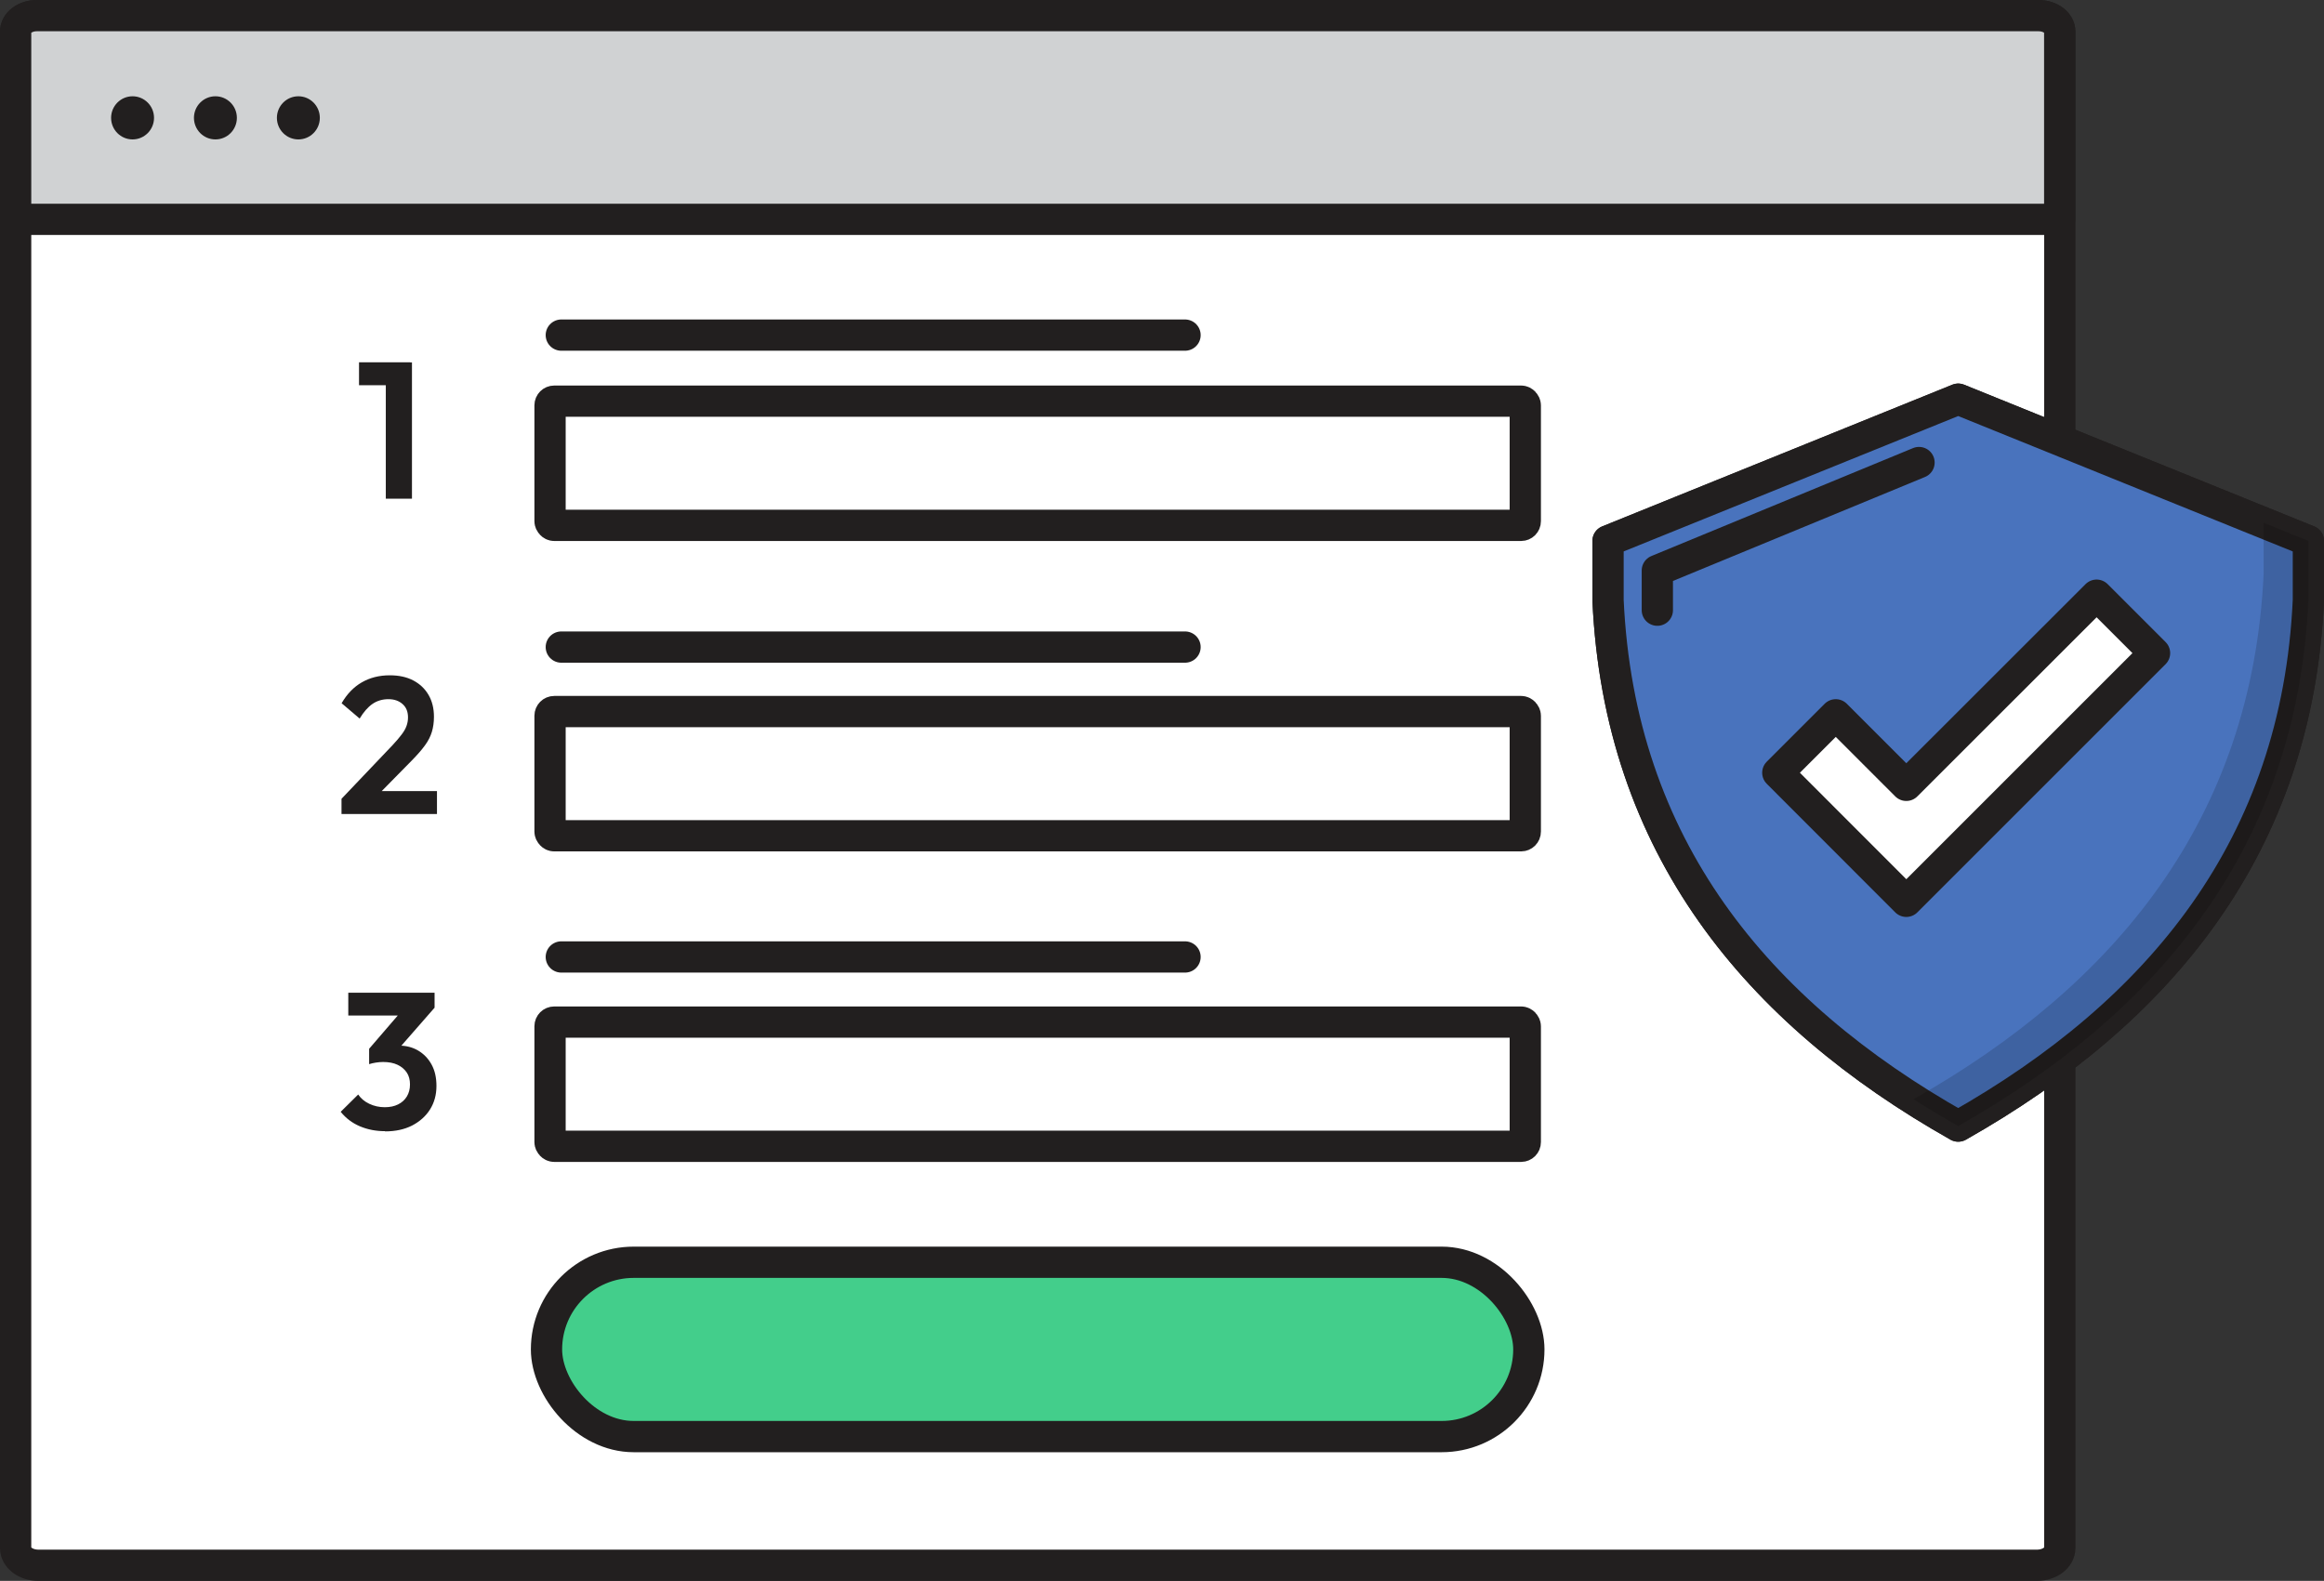 <?xml version="1.0" encoding="UTF-8"?><svg id="Layer_2" xmlns="http://www.w3.org/2000/svg" viewBox="0 0 223 151.72"><rect x="0" y="0" width="223" height="151.72" fill="#333333" stroke="none"/><defs><style>.cls-1{opacity:.15;}.cls-1,.cls-2,.cls-3,.cls-4{fill-rule:evenodd;}.cls-5{fill:#d0d2d3;}.cls-5,.cls-2,.cls-3,.cls-6,.cls-7,.cls-4,.cls-8,.cls-9{stroke:#221f1f;stroke-linecap:round;stroke-width:3px;}.cls-5,.cls-2,.cls-3,.cls-6,.cls-4,.cls-8,.cls-9{stroke-linejoin:round;}.cls-2,.cls-7,.cls-8{fill:none;}.cls-3{fill:#4973bd;}.cls-10,.cls-9{fill:#fff;}.cls-6{fill:#43ce8b;}.cls-11{fill:#221f1f;}.cls-7{stroke-miterlimit:10;}.cls-4{fill:#79c69a;}</style></defs><g id="Layer_1-2"><path class="cls-10" d="M197.65,148.47V3.02c0-.84-.9-1.52-2.02-1.52H3.52c-1.12,0-2.02.68-2.02,1.52v145.46c0,.65.7,1.18,1.57,1.18h193.01c.86,0,1.57-.53,1.57-1.18Z"/><path class="cls-8" d="M195.62,1.5H3.53c-1.12,0-2.03.68-2.03,1.53v145.55c0,.91.98,1.64,2.19,1.64h191.77c1.21,0,2.19-.74,2.19-1.64V3.03c0-.84-.91-1.53-2.03-1.53Z"/><path class="cls-5" d="M1.5,21.04V3.03c0-.84.91-1.53,2.03-1.53h192.08c1.12,0,2.03.68,2.03,1.53v18.02H1.5Z"/><path class="cls-11" d="M14.78,11.31c0,1.14-.92,2.07-2.06,2.07s-2.06-.93-2.06-2.07.92-2.07,2.06-2.07,2.06.93,2.06,2.07Z"/><path class="cls-11" d="M22.73,11.31c0,1.14-.92,2.07-2.06,2.07s-2.06-.93-2.06-2.07.92-2.07,2.06-2.07,2.06.93,2.06,2.07Z"/><path class="cls-11" d="M30.69,11.31c0,1.14-.92,2.07-2.06,2.07s-2.06-.93-2.06-2.07.92-2.07,2.06-2.07,2.06.93,2.06,2.07Z"/><rect class="cls-9" x="52.78" y="38.5" width="93.58" height="11.92" rx=".4" ry=".4"/><rect class="cls-9" x="52.78" y="68.29" width="93.58" height="11.92" rx=".4" ry=".4"/><rect class="cls-9" x="52.78" y="98.09" width="93.58" height="11.92" rx=".4" ry=".4"/><line class="cls-7" x1="53.86" y1="32.16" x2="113.71" y2="32.16"/><line class="cls-7" x1="53.86" y1="62.1" x2="113.71" y2="62.1"/><line class="cls-7" x1="53.86" y1="91.84" x2="113.71" y2="91.84"/><rect class="cls-6" x="52.44" y="121.14" width="94.26" height="16.73" rx="8.37" ry="8.37"/><path class="cls-11" d="M34.45,36.97v-2.2h4.9v2.2h-4.9ZM37.02,47.86v-13.08h2.51v13.08h-2.51Z"/><path class="cls-11" d="M32.77,76.66l4.91-5.16c.35-.37.63-.71.86-1.01s.38-.57.47-.83c.09-.25.14-.52.14-.81,0-.55-.17-.97-.52-1.28-.35-.31-.8-.47-1.36-.47s-1.08.15-1.52.45c-.44.3-.85.77-1.24,1.41l-1.73-1.47c.51-.88,1.15-1.55,1.93-2,.78-.45,1.67-.68,2.69-.68.87,0,1.62.16,2.25.49s1.12.79,1.47,1.39c.35.6.52,1.3.52,2.1,0,.53-.07,1.02-.2,1.45-.13.43-.35.87-.66,1.29-.31.43-.73.91-1.25,1.44l-3.59,3.65-3.18.02ZM32.77,78.11v-1.45l2.16-.74h7v2.2h-9.16Z"/><path class="cls-11" d="M36.95,108.56c-.88,0-1.69-.16-2.42-.47s-1.35-.78-1.84-1.39l1.68-1.66c.25.37.6.67,1.06.89s.96.33,1.49.33c.5,0,.92-.09,1.28-.27.36-.18.64-.43.84-.76.2-.33.3-.72.3-1.16s-.1-.83-.31-1.14-.5-.56-.88-.74c-.38-.18-.84-.27-1.39-.27-.22,0-.46.02-.71.06-.25.04-.46.09-.63.15l1.12-1.45c.31-.1.62-.18.92-.24.3-.06.59-.09.85-.09.67,0,1.28.16,1.81.47.54.32.97.76,1.29,1.34.32.58.47,1.26.47,2.06,0,.86-.21,1.61-.62,2.26s-.99,1.16-1.72,1.54c-.73.37-1.59.56-2.59.56ZM33.42,97.47v-2.2h8.28v1.45l-2.08.74h-6.2ZM35.42,102.12v-1.47l3.35-3.89,2.92-.04-3.48,3.98-2.79,1.41Z"/><path class="cls-4" d="M187.9,38.31l-33.6,13.6v5.7c1.08,23.58,14.21,39.51,33.6,50.46h0c19.35-10.95,32.53-26.88,33.6-50.46v-5.7l-33.6-13.6Z"/><path class="cls-3" d="M187.9,38.31l-33.6,13.6v5.7c1.08,23.58,14.21,39.51,33.6,50.46h0c19.35-10.95,32.53-26.88,33.6-50.46v-5.7l-33.6-13.6Z"/><path class="cls-1" d="M217.21,50.17v4.86c-1.08,23.57-14.25,39.51-33.6,50.46,1.39.89,2.82,1.75,4.29,2.58,19.35-10.95,32.53-26.89,33.6-50.46v-5.7l-4.29-1.74Z"/><path class="cls-2" d="M184.14,44.39l-25.11,10.36v3.81"/><polygon class="cls-9" points="182.92 86.5 170.59 74.16 176.15 68.6 182.92 75.37 201.18 57.12 206.74 62.68 182.92 86.5"/></g></svg>